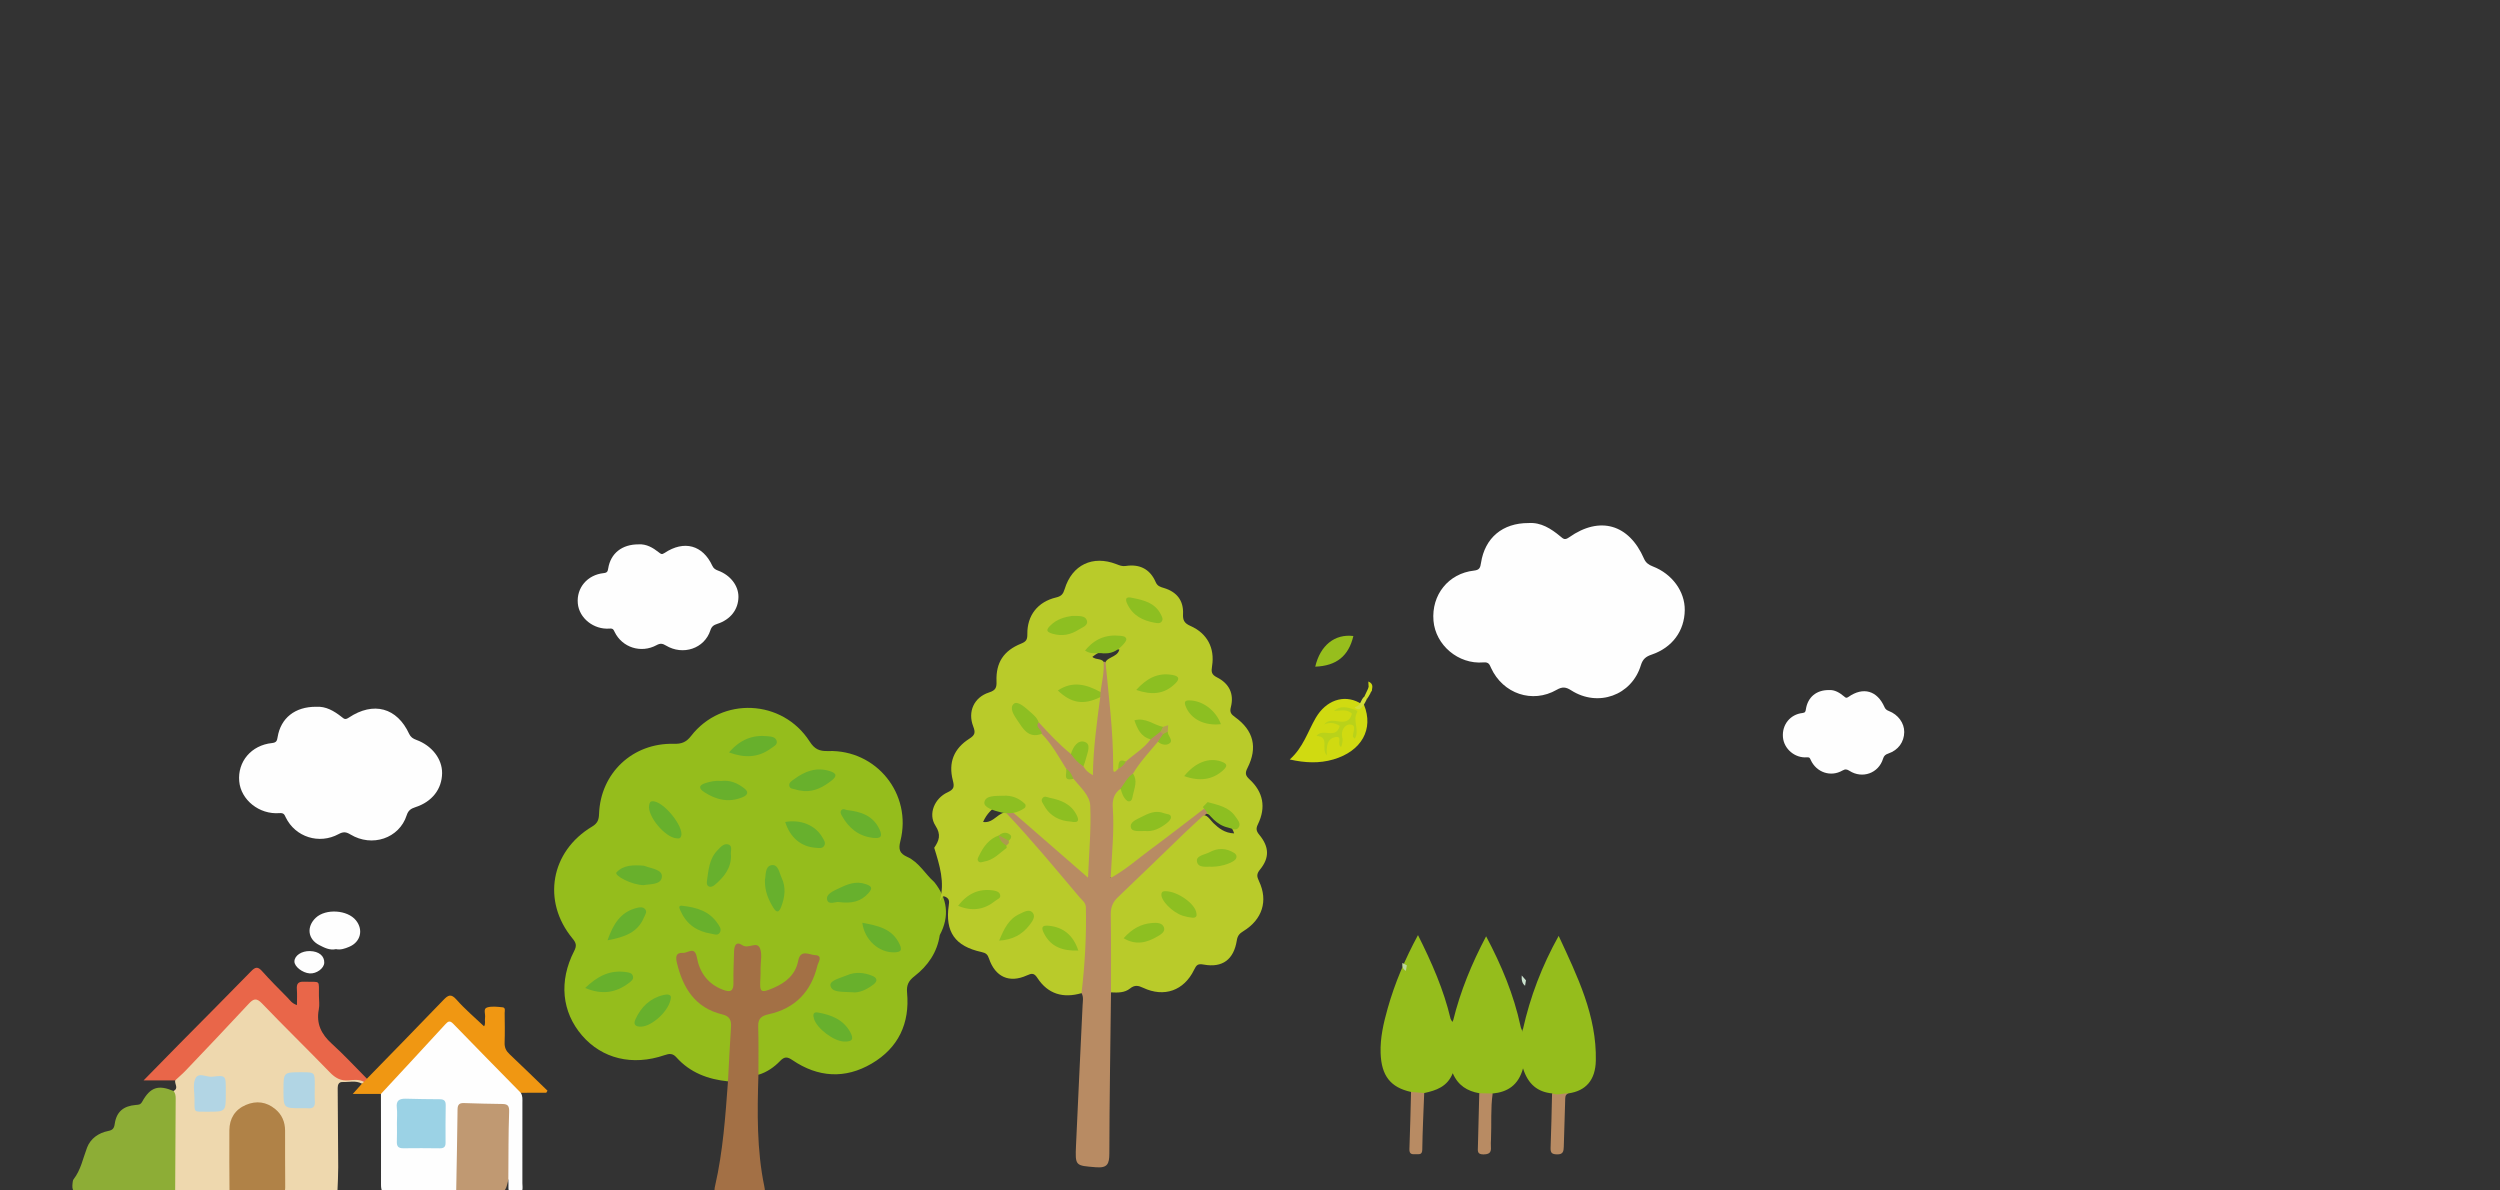 <?xml version="1.0" encoding="utf-8"?>
<!-- Generator: Adobe Illustrator 16.0.2, SVG Export Plug-In . SVG Version: 6.00 Build 0)  -->
<!DOCTYPE svg PUBLIC "-//W3C//DTD SVG 1.1//EN" "http://www.w3.org/Graphics/SVG/1.1/DTD/svg11.dtd">
<svg version="1.1" id="圖層_1" xmlns="http://www.w3.org/2000/svg" xmlns:xlink="http://www.w3.org/1999/xlink" x="0px" y="0px"
	 width="420px" height="200px" viewBox="0 0 420 200" enable-background="new 0 0 420 200" xml:space="preserve">
<rect x="0" y="0" width="420" height="200" fill="#333333" stroke="none"/>
<path fill-rule="evenodd" clip-rule="evenodd" fill="#95BD1C" d="M157.879,157.099c-0.429,2.904-1.994,5.153-4.242,6.9
	c-0.982,0.763-1.368,1.478-1.25,2.755c0.48,5.166-1.451,9.292-5.943,11.927c-4.479,2.625-9.019,2.337-13.312-0.58
	c-0.856-0.581-1.339-0.622-2.072,0.142c-1.01,1.05-2.213,1.886-3.646,2.317c-0.774-0.605-0.631-1.486-0.667-2.3
	c-0.044-0.97,0.083-1.953-0.031-2.912c-0.381-3.197,0.344-5.343,3.996-6.225c2.968-0.715,4.818-3.157,5.718-6.139
	c0.208-0.689,0.64-1.556-0.489-1.891c-0.941-0.278-1.161,0.484-1.417,1.141c-0.897,2.296-2.629,3.712-4.899,4.481
	c-1.831,0.62-2.607,0.003-2.554-1.957c0.024-0.899,0.058-1.802,0.085-2.702c0.039-1.338,0.015-2.518-1.854-2.527
	c-1.927-0.011-1.321,1.402-1.422,2.368c-0.107,1.031,0.032,2.082-0.068,3.119c-0.182,1.896-1.034,2.418-2.818,1.694
	c-1.523-0.617-2.735-1.624-3.52-3.101c-0.293-0.554-0.533-1.129-0.753-1.714c-0.282-0.753-0.621-1.493-1.625-1.149
	c-0.952,0.329-0.638,1.116-0.463,1.763c0.879,3.259,2.668,5.753,5.93,7.022c2.768,1.078,2.822,1.25,2.886,4.271
	c0.047,2.232-0.471,4.413-0.508,6.636c-0.008,0.483-0.15,0.966-0.638,1.233c-3.357-0.34-6.364-1.459-8.667-4.032
	c-0.627-0.701-1.172-0.653-2.001-0.368c-5.39,1.847-10.484,0.597-13.854-3.312c-3.398-3.941-3.924-9.118-1.323-14.183
	c0.472-0.919,0.331-1.375-0.295-2.133c-5.138-6.227-3.672-14.603,3.301-18.771c0.948-0.567,1.141-1.166,1.177-2.146
	c0.249-6.85,5.643-11.937,12.54-11.763c1.298,0.033,2.083-0.242,2.928-1.33c5.154-6.646,15.337-6.177,19.902,0.927
	c0.835,1.3,1.623,1.664,3.129,1.617c8.115-0.253,14.125,7.236,12.122,15.118c-0.367,1.442-0.112,2.093,1.176,2.676
	c1.955,0.887,2.967,2.852,4.515,4.215C159.166,150.959,159.574,153.919,157.879,157.099z"/>
<path fill-rule="evenodd" clip-rule="evenodd" fill="#B9CB2A" d="M157.879,151.337c0.902-3.097-0.033-6.002-0.93-8.91
	c0.804-1.201,1.208-2.171,0.199-3.729c-1.255-1.939-0.156-4.572,2.035-5.584c1.104-0.509,1.171-0.935,0.891-2.016
	c-0.771-2.974,0.157-5.333,2.777-6.999c0.982-0.625,1.04-1.048,0.642-2.084c-0.951-2.478,0.156-4.878,2.667-5.683
	c1.142-0.365,1.293-0.84,1.253-1.9c-0.114-3.116,1.202-5.117,4.114-6.296c0.839-0.34,1.081-0.632,1.067-1.605
	c-0.045-3.164,1.765-5.433,4.834-6.158c0.895-0.211,1.184-0.585,1.439-1.419c1.243-4.071,4.708-5.712,8.668-4.182
	c0.518,0.199,0.972,0.406,1.579,0.313c2.336-0.358,4.092,0.504,5.044,2.716c0.295,0.689,0.806,0.808,1.43,0.999
	c2.1,0.645,3.264,2.083,3.162,4.326c-0.046,1.021,0.163,1.554,1.22,2.019c2.836,1.246,4.143,3.707,3.657,6.758
	c-0.154,0.969-0.113,1.421,0.84,1.901c2.024,1.022,2.902,2.753,2.311,5.015c-0.223,0.85,0.065,1.191,0.723,1.664
	c3.111,2.237,3.818,5.105,2.074,8.541c-0.434,0.855-0.349,1.268,0.338,1.9c2.322,2.136,2.802,4.71,1.419,7.551
	c-0.36,0.734-0.289,1.142,0.242,1.783c1.668,2.024,1.719,3.862,0.109,5.829c-0.605,0.741-0.545,1.16-0.168,1.955
	c1.564,3.297,0.553,6.446-2.636,8.396c-0.639,0.389-0.97,0.754-1.097,1.561c-0.509,3.209-2.412,4.623-5.555,4.051
	c-0.994-0.181-1.222,0.05-1.624,0.883c-1.696,3.498-5.024,4.668-8.527,3.028c-0.843-0.396-1.437-0.532-2.229,0.107
	c-0.906,0.732-2.072,0.71-3.197,0.65c-0.766-0.606-0.666-1.485-0.673-2.301c-0.03-3.54-0.019-7.083-0.009-10.625
	c0.003-1.141,0.146-2.269,1.013-3.081c4.911-4.591,9.482-9.545,14.724-13.777c1.117-0.221,1.52,0.747,2.127,1.328
	c0.944,0.902,1.915,1.685,3.507,1.75c-0.759-2.392-2.875-2.521-4.51-3.304c-0.979-0.253-1.545,0.425-2.172,0.955
	c-3.76,3.187-7.731,6.099-11.665,9.063c-0.656,0.493-1.395,1.2-2.233,0.794c-0.959-0.465-0.835-1.574-0.724-2.429
	c0.44-3.388,0.38-6.78,0.344-10.179c-0.014-1.18,0.417-2.183,1.713-2.534c0.689,0.105,0.818,0.848,1.438,1.249
	c0.706-1.162,0.593-2.401,0.487-3.641c0.828-2.344,2.442-4.079,4.343-5.595c0.656-0.188,2.222,0.669,1.4-1.217
	c0.012-0.468-0.178-0.738-0.695-0.685c-1.299-0.163-2.413-0.956-3.762-1.038c0.412,1.11,1.448,1.722,2.088,2.641
	c-0.334,2.309-2.419,2.92-3.946,4.076c-1.097,0.041-1.021,1.263-1.717,1.717c-1.215,0.356-1.302-0.646-1.304-1.297
	c-0.01-4.708-1.116-9.359-0.703-14.082c0.079-0.908-0.261-1.783-0.148-2.681c0.047-1.573,2.101-1.218,2.483-2.697
	c-1.771-0.499-3.161,0.177-4.537,1.222c0.628,0.621,1.81,0.11,2.046,1.203c-0.093,1.518,0.544,3.078-0.3,4.541
	c-0.413,0.527-0.982,0.527-1.494,0.285c-1.698-0.799-3.441-0.797-5.238-0.331c1.371,0.993,2.892,1.39,4.625,1.095
	c0.679-0.114,1.462-0.68,2.055,0.226c0.306,2.438-0.396,4.801-0.562,7.202c-0.095,1.375-0.229,2.75-0.305,4.129
	c-0.036,0.684-0.064,1.541-0.831,1.741c-0.732,0.191-1.257-0.413-1.627-1.036c-0.63-1.326,0.569-2.645,0.075-4.009
	c-0.997,0.053-1.231,1.08-1.971,1.396c-0.803,0.151-1.314-0.363-1.788-0.853c-1.394-1.438-2.791-2.871-4.155-4.334
	c-0.808-1.027-1.606-2.06-2.931-2.53c0.176,2.379,1.392,3.587,4.002,4.008c2.214,1.455,3.321,3.728,4.433,5.999
	c0.06,0.736,0.069,1.507,1.115,1.537c3.089,2.412,3.603,5.73,3.203,9.32c-0.214,1.928-0.407,3.847-0.402,5.787
	c0.001,0.673,0.036,1.508-0.74,1.789c-0.75,0.271-1.277-0.366-1.787-0.814c-3.886-3.427-7.894-6.717-11.543-10.4
	c-0.111-0.171-0.186-0.361-0.231-0.56c-0.019-0.955-0.501-1.068-1.255-0.677c-1.19,0.727-2.151,1.642-2.753,3.029
	c1.876,0.283,2.575-1.895,4.253-1.598c2.612,1.888,4.404,4.562,6.561,6.882c1.787,1.924,3.39,4.022,5.162,5.965
	c1.434,1.568,1.97,3.341,2.005,5.479c0.057,3.404-0.539,6.758-0.508,10.151c0.007,0.729,0.022,1.577-0.934,1.877
	c-3.073,0.891-5.635,0.178-7.417-2.555c-0.563-0.862-0.942-0.799-1.789-0.416c-2.932,1.325-5.294,0.252-6.34-2.837
	c-0.234-0.691-0.509-0.936-1.233-1.093c-4.491-0.978-6.168-3.39-5.527-7.861c0.087-0.605,0.132-1.053-0.491-1.389
	C158.127,150.279,158.216,151.124,157.879,151.337z"/>
<path fill-rule="evenodd" clip-rule="evenodd" fill="#95BD1C" d="M237.055,183.449c-3.441-0.759-4.979-2.708-5.111-6.512
	c-0.09-2.59,0.492-5.08,1.191-7.549c1.195-4.231,2.9-8.247,5.086-12.29c2.318,4.624,4.324,9.172,5.475,14.059
	c0.123,0.173,0.168,0.398,0.346,0.537c-0.018-0.117,0.02-0.215,0.1-0.298c1.201-4.874,3.09-9.476,5.525-14.098
	c2.604,4.912,4.65,9.821,5.781,15.089c0.051,0.385,0.311,0.71,0.33,1.019c0.02-0.122-0.082-0.353,0.088-0.541
	c1.211-5.408,3.15-10.531,5.99-15.639c3.186,6.879,6.4,13.422,6.242,20.961c-0.066,3.264-1.672,5.081-4.588,5.498
	c-0.92,0.223-1.84,1.098-2.764,0.008c-2.426-0.242-4.035-1.53-4.877-4.21c-0.791,2.874-2.623,3.982-5.102,4.226
	c-0.76,0.456-1.512,0.493-2.25-0.047c-1.986-0.351-3.564-1.283-4.455-3.364c-0.926,2.308-2.813,2.896-4.797,3.335
	C238.475,184.229,237.744,184.072,237.055,183.449z"/>
<path fill-rule="evenodd" clip-rule="evenodd" fill="#B88B63" d="M194.525,124.612c-1.453,1.738-3.011,3.394-4.184,5.35
	c-0.394,1.097-0.782,2.196-2.089,2.543c-1.118,0.812-1.397,1.863-1.301,3.249c0.263,3.79-0.159,7.584-0.357,11.745
	c2.615-1.446,4.552-3.214,6.637-4.75c3.014-2.223,5.963-4.531,8.942-6.8c0.405-0.309,0.96-0.883,0.704,0.314
	c-0.068,0.471-0.416,0.671-0.807,0.83c-1.063,0.986-2.141,1.956-3.184,2.962c-3.688,3.552-7.344,7.137-11.06,10.657
	c-0.881,0.835-1.233,1.708-1.215,2.914c0.064,4.364,0.033,8.727,0.038,13.09c-0.106,9.025-0.26,18.05-0.28,27.075
	c-0.004,1.753-0.317,2.471-2.271,2.307c-3.432-0.286-3.483-0.17-3.326-3.717c0.346-7.83,0.741-15.658,1.104-23.488
	c0.031-0.682,0.201-1.39-0.179-2.042c0.565-4.796,0.837-9.604,0.73-14.431c-0.017-0.771-0.655-1.201-1.09-1.715
	c-4.006-4.737-7.95-9.531-12.218-14.041c-0.161-0.11-0.233-0.266-0.228-0.459c0.105-0.277,0.251-0.482,0.595-0.33
	c4.33,3.771,8.66,7.536,13.302,11.576c0.166-4.224,0.547-8.186,0.37-12.124c-0.075-1.699-1.688-3.099-2.82-4.493
	c-0.762-0.307-0.847-1.099-1.216-1.688c-1.274-2.022-2.41-4.144-4.118-5.861c-0.647-0.524-1.876-0.899-0.502-1.945
	c1.711,1.873,3.438,3.729,5.413,5.33c1.143,0.247,1.715,1.07,2.102,2.08c0.303,0.56,0.714,1.01,1.589,1.484
	c0.055-4.512,0.671-8.812,1.229-13.116c-0.191-0.297-0.146-0.578,0.048-0.854c0.231-1.656,0.634-3.295,0.526-4.986l0.16-0.129
	l0.163,0.125c0.536,5.807,1.295,11.597,1.281,17.445c-0.002,0.644-0.068,1.526,0.841,0.427c0.414-0.421,0.501-1.189,1.291-1.207
	c1.381-1.245,3.034-2.189,4.151-3.73c0.156-0.947,0.735-1.428,1.671-1.518c0.33,0.076,0.54,0.276,0.627,0.606
	C195.592,124.025,195.228,124.458,194.525,124.612z"/>
<path fill-rule="evenodd" clip-rule="evenodd" fill="#A37045" d="M122.301,181.672c0.165-3.045,0.303-6.094,0.509-9.139
	c0.077-1.138-0.233-1.818-1.437-2.104c-4.576-1.09-6.641-4.435-7.655-8.687c-0.218-0.916-0.225-1.742,1.042-1.66
	c0.805,0.054,1.957-1.206,2.319,0.779c0.458,2.509,1.833,4.454,4.368,5.415c1.24,0.472,1.804,0.275,1.773-1.172
	c-0.037-1.734,0.058-3.473,0.099-5.207c0.023-0.958,0.302-1.854,1.416-1.094c1.002,0.683,2.436-0.775,2.954,0.544
	c0.378,0.966,0.087,2.195,0.087,3.306c0,0.556,0.011,1.113-0.026,1.667c-0.159,2.432,0.017,2.585,2.206,1.646
	c2.066-0.888,3.695-2.22,4.147-4.58c0.38-1.981,1.89-0.962,2.827-0.925c1.389,0.057,0.526,1.214,0.399,1.742
	c-1.041,4.376-3.735,7.209-8.172,8.188c-1.213,0.269-1.818,0.696-1.778,2.037c0.082,2.709,0.031,5.422,0.036,8.132
	c-0.192,6.299-0.293,12.601,1.001,18.813c0.249,1.197-0.023,1.489-1.138,1.423c-2.07-0.123-4.143-0.246-6.215-0.273
	c-1.119-0.014-1.141-0.371-0.913-1.368C121.461,193.405,121.866,187.536,122.301,181.672z"/>
<path fill-rule="evenodd" clip-rule="evenodd" fill="#D0DA11" d="M229.156,118.414c1.656,4.07-0.396,7.782-5.146,9.172
	c-2.355,0.688-4.736,0.593-7.334,0.006c2.27-2.013,3.023-4.676,4.367-6.986c1.707-2.939,4.676-3.971,7.283-2.572
	C228.549,118.277,228.965,118.102,229.156,118.414z"/>
<path fill-rule="evenodd" clip-rule="evenodd" fill="#B88B63" d="M237.055,183.449c0.736,0.061,1.475,0.123,2.211,0.184
	c-0.117,3.161-0.281,6.319-0.322,9.48c-0.014,0.974-0.563,0.764-1.1,0.793c-0.617,0.035-1.096,0.024-1.063-0.854
	C236.906,189.853,236.969,186.65,237.055,183.449z"/>
<path fill-rule="evenodd" clip-rule="evenodd" fill="#B88B63" d="M248.518,183.662c0.75,0.016,1.502,0.03,2.25,0.046
	c-0.365,2.542-0.168,5.104-0.279,7.656c-0.02,0.446-0.051,0.897-0.016,1.34c0.076,0.95-0.316,1.227-1.266,1.235
	c-1.076,0.011-0.934-0.628-0.92-1.267C248.359,189.669,248.439,186.665,248.518,183.662z"/>
<path fill-rule="evenodd" clip-rule="evenodd" fill="#B88B63" d="M260.746,183.693c0.924,0.395,1.844-0.063,2.764-0.008
	c-0.605,0.201-0.547,0.697-0.561,1.192c-0.07,2.597-0.166,5.192-0.234,7.788c-0.02,0.77-0.127,1.296-1.137,1.27
	c-0.85-0.021-1.113-0.248-1.078-1.111C260.623,189.782,260.67,186.737,260.746,183.693z"/>
<path fill-rule="evenodd" clip-rule="evenodd" fill="#97BE1D" d="M227.367,106.848c-0.797,3.371-2.842,5.018-6.406,5.153
	C221.799,108.426,224.232,106.467,227.367,106.848z"/>
<path fill-rule="evenodd" clip-rule="evenodd" fill="#D2DD3A" d="M228.4,119.168c-0.334-0.002-0.643-0.057-0.828-0.381
	c1.057-0.113,0.992-1.269,1.639-1.764c0.268,0.037,0.301,0.277,0.398,0.463C229.309,118.12,228.996,118.746,228.4,119.168z"/>
<path fill-rule="evenodd" clip-rule="evenodd" fill="#D1DD28" d="M229.609,117.486c-0.135-0.154-0.266-0.309-0.398-0.463
	c0.256-0.544,0.512-1.09,0.768-1.635c0.162-0.223,0.316-0.217,0.463,0.015C230.496,116.229,230.035,116.852,229.609,117.486z"/>
<path fill-rule="evenodd" clip-rule="evenodd" fill="#D1DB11" d="M230.441,116.158c-0.154-0.006-0.309-0.009-0.463-0.015
	c-0.029-0.501-0.061-1.002-0.1-1.653C230.877,114.924,230.488,115.592,230.441,116.158z"/>
<path fill-rule="evenodd" clip-rule="evenodd" fill="#CBE2CE" d="M256.361,164.692c-0.049,0.307-0.1,0.615-0.15,0.922
	c-0.561-0.458-0.598-1.085-0.561-1.735C255.889,164.149,256.125,164.422,256.361,164.692z"/>
<path fill-rule="evenodd" clip-rule="evenodd" fill="#BDD79C" d="M236.355,162.187c-0.055,0.305-0.111,0.612-0.168,0.919
	c-0.529-0.296-0.652-0.769-0.59-1.328C235.852,161.913,236.104,162.049,236.355,162.187z"/>
<path fill-rule="evenodd" clip-rule="evenodd" fill="#68B02C" d="M135.155,132.906c-0.473-0.077-0.97-0.087-1.412-0.25
	c-0.417-0.153-1.088-0.07-1.149-0.686c-0.054-0.53,0.456-0.798,0.841-1.082c1.787-1.323,3.692-2.047,5.958-1.351
	c1.25,0.387,1.214,0.893,0.294,1.612C138.358,132.189,136.932,132.978,135.155,132.906z"/>
<path fill-rule="evenodd" clip-rule="evenodd" fill="#68B02C" d="M108.129,148.706c-2.051-0.032-5.017-1.649-4.558-2.147
	c1.179-1.281,2.904-1.244,4.55-1.124c0.068,0.004,0.136,0.024,0.199,0.051c1.12,0.444,3.022,0.579,2.875,1.857
	C111.039,148.7,109.14,148.492,108.129,148.706z"/>
<path fill-rule="evenodd" clip-rule="evenodd" fill="#68B02C" d="M121.107,131.211c1.53-0.211,2.781,0.349,3.908,1.211
	c0.773,0.593,0.664,1.121-0.246,1.503c-2.33,0.975-4.469,0.453-6.477-0.861c-0.874-0.573-0.985-1.126,0.219-1.506
	C119.384,131.283,120.249,131.103,121.107,131.211z"/>
<path fill-rule="evenodd" clip-rule="evenodd" fill="#68B02D" d="M142.309,136.092c2.286,0.265,4.322,0.883,5.435,3.209
	c0.657,1.373,0.052,1.592-1.098,1.458c-2.401-0.279-4.052-1.634-5.201-3.692c-0.176-0.316-0.349-0.646-0.097-0.952
	C141.621,135.784,141.984,136.02,142.309,136.092z"/>
<path fill-rule="evenodd" clip-rule="evenodd" fill="#67B02D" d="M131.914,138.093c2.574-0.47,5.044,0.527,6.216,2.538
	c0.27,0.463,0.688,0.982,0.292,1.525c-0.317,0.436-0.888,0.304-1.36,0.273C134.576,142.267,132.736,140.709,131.914,138.093z"/>
<path fill-rule="evenodd" clip-rule="evenodd" fill="#68B02C" d="M144.865,155.022c2.545,0.494,5.018,0.928,6.271,3.614
	c0.471,1.008,0.215,1.325-0.871,1.358C147.676,160.075,145.243,157.931,144.865,155.022z"/>
<path fill-rule="evenodd" clip-rule="evenodd" fill="#68B02C" d="M114.454,152.15c2.668,0.279,4.739,0.962,6.092,2.972
	c0.296,0.44,0.727,0.963,0.402,1.525c-0.359,0.618-0.954,0.293-1.492,0.206c-2.272-0.363-4.002-1.468-5.005-3.586
	C114.217,152.778,113.838,152.193,114.454,152.15z"/>
<path fill-rule="evenodd" clip-rule="evenodd" fill="#67B02C" d="M122.479,126.407c1.871-2.178,3.963-2.977,6.474-2.724
	c0.617,0.062,1.354,0.108,1.531,0.806c0.163,0.634-0.502,0.907-0.935,1.226C127.417,127.284,125.132,127.388,122.479,126.407z"/>
<path fill-rule="evenodd" clip-rule="evenodd" fill="#67B02D" d="M102.066,157.967c0.949-2.707,2.165-4.699,4.787-5.406
	c0.529-0.142,1.156-0.282,1.551,0.21c0.352,0.441-0.028,0.914-0.211,1.353C107.125,156.687,104.91,157.439,102.066,157.967z"/>
<path fill-rule="evenodd" clip-rule="evenodd" fill="#67B02C" d="M112.714,167.571c-0.17,2.177-3.189,4.88-5.027,4.906
	c-0.921,0.014-1.353-0.324-0.923-1.257c0.946-2.057,2.432-3.514,4.684-4.059C112.113,167.001,112.721,167.043,112.714,167.571z"/>
<path fill-rule="evenodd" clip-rule="evenodd" fill="#67B02C" d="M109.563,134.62c1.815-0.179,5.412,4.295,4.865,5.851
	c-0.167,0.473-0.43,0.396-0.784,0.366c-1.942-0.163-4.908-3.742-4.591-5.556C109.119,134.914,109.237,134.612,109.563,134.62z"/>
<path fill-rule="evenodd" clip-rule="evenodd" fill="#67B02D" d="M122.811,143.7c0.03,2.181-1.192,3.643-2.693,4.934
	c-0.766,0.66-1.491,0.344-1.361-0.551c0.263-1.812,0.359-3.741,1.74-5.195c0.52-0.547,1.131-1.283,1.895-1.008
	C123.17,142.162,122.661,143.101,122.811,143.7z"/>
<path fill-rule="evenodd" clip-rule="evenodd" fill="#67B02C" d="M98.313,165.98c2.019-1.964,4.126-3.062,6.831-2.674
	c0.495,0.071,1.017,0.12,1.182,0.666c0.172,0.572-0.303,0.888-0.68,1.174C103.437,166.823,101.072,167.152,98.313,165.98z"/>
<path fill-rule="evenodd" clip-rule="evenodd" fill="#67B02D" d="M128.507,147.825c0.175-0.731-0.005-2.228,1.025-2.46
	c1.224-0.277,1.386,1.274,1.789,2.13c0.738,1.566,0.55,3.182-0.057,4.788c-0.353,0.935-0.734,1.2-1.324,0.241
	C129.103,151.165,128.459,149.724,128.507,147.825z"/>
<path fill-rule="evenodd" clip-rule="evenodd" fill="#68B02C" d="M143.175,166.698c-1.694-0.103-3.453,0.084-3.662-1.13
	c-0.15-0.872,1.729-1.27,2.772-1.721c1.376-0.595,2.81-0.483,4.196,0.062c0.894,0.35,1.022,0.903,0.243,1.498
	C145.542,166.309,144.227,166.86,143.175,166.698z"/>
<path fill-rule="evenodd" clip-rule="evenodd" fill="#67B02D" d="M141.813,174.983c-1.748-0.052-4.581-2.201-5.061-3.82
	c-0.187-0.628-0.187-1.213,0.654-1.063c2.223,0.395,4.272,1.172,5.437,3.304C143.493,174.596,143.184,175.022,141.813,174.983z"/>
<path fill-rule="evenodd" clip-rule="evenodd" fill="#67B02D" d="M140.856,151.538c-0.315-0.091-1.67,0.567-1.902-0.365
	c-0.238-0.963,1.041-1.482,1.9-1.897c1.438-0.697,2.887-1.333,4.575-0.75c0.991,0.34,1.251,0.651,0.455,1.536
	C144.646,151.442,143.133,151.844,140.856,151.538z"/>
<path fill-rule="evenodd" clip-rule="evenodd" fill="#8DBF21" d="M198.942,130.385c1.89-2.339,4.171-3.153,6.2-2.457
	c1.162,0.397,1.063,0.826,0.287,1.523C203.722,130.981,201.561,131.329,198.942,130.385z"/>
<path fill-rule="evenodd" clip-rule="evenodd" fill="#8DBF21" d="M168.581,133.681c1.396-0.084,2.583,0.4,3.581,1.344
	c0.222,0.211,0.174,0.588-0.056,0.746c-1.202,0.835-2.563,1.048-3.957,0.705c-1.131-0.279-2.933-0.799-2.774-1.709
	C165.585,133.557,167.366,133.742,168.581,133.681z"/>
<path fill-rule="evenodd" clip-rule="evenodd" fill="#8DBF21" d="M190.331,100.462c1.797,0.371,3.704,0.785,4.7,2.774
	c0.186,0.371,0.423,0.779,0.142,1.168c-0.28,0.385-0.734,0.295-1.149,0.222c-2.004-0.351-3.689-1.183-4.615-3.113
	C189.02,100.706,189.022,100.114,190.331,100.462z"/>
<path fill-rule="evenodd" clip-rule="evenodd" fill="#8DBF21" d="M180.031,103.483c1.299-0.021,2.268-0.053,2.541,0.694
	c0.332,0.908-0.703,1.19-1.302,1.574c-1.381,0.881-2.823,1.205-4.483,0.707c-1.138-0.34-0.964-0.724-0.341-1.357
	C177.577,103.949,179.04,103.637,180.031,103.483z"/>
<path fill-rule="evenodd" clip-rule="evenodd" fill="#8DBF21" d="M200.997,153.428c0.143,0.576-0.195,0.791-0.671,0.747
	c-0.545-0.047-1.092-0.165-1.614-0.329c-1.777-0.561-3.775-2.632-3.59-3.682c0.082-0.457,0.395-0.453,0.771-0.441
	C197.934,149.788,200.862,151.899,200.997,153.428z"/>
<path fill-rule="evenodd" clip-rule="evenodd" fill="#8DBF21" d="M192.343,139.607c-0.923-0.003-2.15,0.184-2.351-0.572
	c-0.247-0.921,0.924-1.354,1.697-1.751c1.23-0.63,2.466-1.242,3.922-0.646c0.426,0.175,1.092,0.061,1.113,0.668
	c0.011,0.316-0.376,0.722-0.681,0.964C194.94,139.145,193.722,139.766,192.343,139.607z"/>
<path fill-rule="evenodd" clip-rule="evenodd" fill="#8DBF21" d="M160.957,152.177c1.581-2.05,3.47-2.929,5.869-2.586
	c0.469,0.066,1.016,0.191,1.182,0.69c0.206,0.615-0.416,0.757-0.773,1.045C165.377,152.826,163.352,153.173,160.957,152.177z"/>
<path fill-rule="evenodd" clip-rule="evenodd" fill="#8DBF21" d="M179.84,138.023c-1.734-0.113-3.43-0.843-4.455-2.74
	c-0.196-0.365-0.541-0.708-0.29-1.124c0.34-0.563,0.833-0.211,1.288-0.121c1.887,0.377,3.584,1.047,4.499,2.906
	C181.241,137.674,181.38,138.346,179.84,138.023z"/>
<path fill-rule="evenodd" clip-rule="evenodd" fill="#8DBF21" d="M184.885,116.266c-0.015,0.285-0.03,0.569-0.046,0.852
	c-2.792,1.367-4.832,1.059-7.124-1.113C180.19,114.338,182.548,114.976,184.885,116.266z"/>
<path fill-rule="evenodd" clip-rule="evenodd" fill="#8CBF21" d="M181.157,159.696c-2.611,0.081-4.638-0.593-5.801-2.958
	c-0.412-0.841-0.367-1.313,0.753-1.219C178.584,155.729,180.302,157.076,181.157,159.696z"/>
<path fill-rule="evenodd" clip-rule="evenodd" fill="#8CBF21" d="M205.112,121.66c-2.798,0.317-5.051-0.87-5.888-2.928
	c-0.35-0.859-0.151-1.104,0.737-1.063C202.124,117.77,204.262,119.354,205.112,121.66z"/>
<path fill-rule="evenodd" clip-rule="evenodd" fill="#8DBF21" d="M203.612,145.613c-0.844-0.075-2.309,0.304-2.525-0.869
	c-0.188-1.022,1.339-1.146,2.139-1.58c1.362-0.738,2.783-0.71,4.124,0.136c0.301,0.189,0.474,0.481,0.331,0.88
	C207.442,144.847,205.365,145.61,203.612,145.613z"/>
<path fill-rule="evenodd" clip-rule="evenodd" fill="#8DBF21" d="M167.856,158.028c0.812-1.974,1.623-3.673,3.448-4.488
	c0.657-0.295,1.632-0.945,2.227-0.149c0.484,0.649-0.138,1.461-0.602,2.057C171.729,156.988,170.154,157.88,167.856,158.028z"/>
<path fill-rule="evenodd" clip-rule="evenodd" fill="#8DBF21" d="M188.767,157.628c1.386-1.576,2.923-2.425,4.801-2.568
	c0.759-0.058,1.706-0.051,1.982,0.751c0.261,0.755-0.589,1.214-1.143,1.537C192.675,158.359,190.861,158.859,188.767,157.628z"/>
<path fill-rule="evenodd" clip-rule="evenodd" fill="#8DBF21" d="M202.071,135.584c0.27-0.277,0.539-0.554,0.809-0.831
	c1.728,0.483,3.557,0.79,4.672,2.432c0.377,0.556,1.004,1.184,0.512,1.857c-0.439,0.601-1.132,0.124-1.73-0.004
	C204.321,138.599,203.264,137.014,202.071,135.584z"/>
<path fill-rule="evenodd" clip-rule="evenodd" fill="#8CBF21" d="M190.886,115.912c1.767-1.967,3.647-2.952,6.059-2.525
	c0.904,0.16,1.453,0.517,0.497,1.452C195.588,116.658,193.493,116.798,190.886,115.912z"/>
<path fill-rule="evenodd" clip-rule="evenodd" fill="#8DBF21" d="M185.735,109.766l-0.163-0.008l-0.162,0.012
	c-0.988-0.168-2.064,0.26-3.118-0.465c1.557-1.967,3.511-2.748,5.924-2.49c0.422,0.043,0.916,0.092,1.004,0.543
	c0.048,0.246-0.246,0.607-0.46,0.852C187.96,109.119,187.008,109.766,185.735,109.766z"/>
<path fill-rule="evenodd" clip-rule="evenodd" fill="#8DBF22" d="M174.504,121.341c-0.717,0.877,0.627,1.221,0.501,1.945
	c-2.267,0.838-3.161-0.911-4.115-2.314c-0.541-0.794-1.369-2.042-0.571-2.739c0.575-0.502,1.742,0.458,2.453,1.097
	C173.428,119.918,174.179,120.455,174.504,121.341z"/>
<path fill-rule="evenodd" clip-rule="evenodd" fill="#8DBF21" d="M169.074,142.05c0.016,0.127,0.032,0.253,0.048,0.379
	c-1.186,0.907-2.217,2.062-3.804,2.324c-0.333,0.056-0.684,0.262-0.951-0.056c-0.266-0.317-0.027-0.646,0.116-0.943
	c0.726-1.516,1.67-2.821,3.341-3.412c0.083,0.037,0.167,0.074,0.251,0.111C168.647,140.836,168.863,141.441,169.074,142.05z"/>
<path fill-rule="evenodd" clip-rule="evenodd" fill="#8DBF21" d="M194.961,122.921c-0.554,0.43-1.108,0.858-1.662,1.288
	c-1.612-0.431-2.199-1.705-2.719-3.196c1.895-0.523,3.236,0.783,4.8,1.104C195.581,122.562,195.276,122.743,194.961,122.921z"/>
<path fill-rule="evenodd" clip-rule="evenodd" fill="#8DBF22" d="M182.019,128.751c-0.855-0.536-1.534-1.253-2.102-2.08
	c0.354-1.194,1.158-2.428,2.329-2.027c1.111,0.38,0.449,1.786,0.21,2.756C182.343,127.858,182.167,128.302,182.019,128.751z"/>
<path fill-rule="evenodd" clip-rule="evenodd" fill="#8FC022" d="M188.252,132.505c0.657-0.881,1.12-1.919,2.089-2.542
	c0.814,1.197,0.247,2.399-0.008,3.591c-0.095,0.44-0.12,1.091-0.711,1.081c-0.295-0.008-0.652-0.461-0.852-0.792
	C188.528,133.439,188.419,132.955,188.252,132.505z"/>
<path fill-rule="evenodd" clip-rule="evenodd" fill="#8DBF22" d="M194.525,124.612c0.283-0.426,0.567-0.85,0.853-1.276
	c0.177-0.313,0.354-0.625,0.802-0.423c-0.033,0.688,0.906,1.377,0.406,1.878C196.083,125.295,195.176,125.173,194.525,124.612z"/>
<path fill-rule="evenodd" clip-rule="evenodd" fill="#8FBE23" d="M167.824,140.342c0.586-0.514,1.265-0.596,1.854-0.133
	c0.387,0.304,0.146,0.736-0.204,1.028c-0.967,0.49-1.184-0.414-1.639-0.881L167.824,140.342z"/>
<path fill-rule="evenodd" clip-rule="evenodd" fill="#91BD25" d="M179.125,129.147c0.662,0.378,0.915,1.05,1.216,1.688
	C178.452,131.341,179.281,129.89,179.125,129.147z"/>
<path fill-rule="evenodd" clip-rule="evenodd" fill="#94BE26" d="M189.148,127.94c-0.312,0.53-0.713,0.962-1.291,1.207
	C187.953,128.388,187.789,127.347,189.148,127.94z"/>
<path fill-rule="evenodd" clip-rule="evenodd" fill="#B4A14E" d="M196.179,122.913c-0.268,0.14-0.535,0.283-0.802,0.423
	c-0.139-0.139-0.278-0.276-0.416-0.415c0.14-0.269,0.279-0.537,0.419-0.805c0.293-0.096,0.588-0.191,0.882-0.287
	C196.234,122.191,196.207,122.552,196.179,122.913z"/>
<path fill-rule="evenodd" clip-rule="evenodd" fill="#AC9B4D" d="M167.835,140.356c0.548,0.293,1.094,0.587,1.639,0.881
	c0.015,0.134,0.02,0.267,0.015,0.4c-0.138,0.138-0.276,0.275-0.414,0.412C168.447,141.642,167.886,141.186,167.835,140.356z"/>
<path fill-rule="evenodd" clip-rule="evenodd" fill="#B9D21A" d="M225.072,121.942c-0.836-0.525-1.674-0.64-2.605-0.231
	c1.246-1.701,3.904,0.96,4.66-1.811c-0.854-0.858-1.957-0.466-3.012-0.457c1.076-0.963,2.221-0.633,3.365-0.252
	c0.248,0.082,0.686,0.193,0.514,0.491c-0.809,1.382,0.467,2.966-0.381,4.417c-0.18-0.189-0.332-0.274-0.334-0.363
	c-0.014-0.739,0.736-1.953-0.467-2.016c-0.9-0.047-1.594,1.049-1.305,2.192c0.145,0.592-0.031,1.057-0.189,1.587
	c-0.807-0.396,0.299-1.857-0.902-1.677c-1.494,0.226-1.605,1.624-1.496,3.081c-1.074-1.081,0.563-3.126-1.746-3.267
	C222.191,122.23,224.465,124.32,225.072,121.942z"/>
<path fill-rule="evenodd" clip-rule="evenodd" fill="#FEFEFE" d="M256.793,87.872c2.07-0.145,3.77,0.926,5.338,2.233
	c0.533,0.446,0.75,0.678,1.494,0.155c5.145-3.623,10.047-2.194,12.563,3.589c0.303,0.7,0.793,1.043,1.482,1.309
	c3.26,1.258,5.398,4.212,5.369,7.324c-0.035,3.509-2.09,6.312-5.564,7.494c-0.928,0.315-1.482,0.713-1.809,1.784
	c-1.541,5.08-7.205,7.098-11.701,4.222c-0.877-0.562-1.469-0.655-2.447-0.092c-4.078,2.351-9.023,0.657-11.014-3.661
	c-0.268-0.584-0.371-1.025-1.301-0.945c-4.207,0.354-8.035-2.912-8.379-7c-0.367-4.34,2.51-7.95,6.816-8.424
	c0.936-0.103,1.049-0.511,1.17-1.3C249.459,90.35,252.439,87.855,256.793,87.872z"/>
<path fill-rule="evenodd" clip-rule="evenodd" fill="#FEFEFE" d="M307.242,115.929c0.998-0.07,1.818,0.447,2.574,1.077
	c0.258,0.216,0.363,0.328,0.723,0.076c2.482-1.75,4.85-1.06,6.063,1.731c0.148,0.338,0.385,0.505,0.717,0.632
	c1.574,0.607,2.605,2.033,2.592,3.535c-0.016,1.693-1.01,3.047-2.686,3.618c-0.447,0.152-0.717,0.345-0.873,0.861
	c-0.744,2.451-3.479,3.426-5.648,2.037c-0.424-0.271-0.709-0.316-1.182-0.044c-1.969,1.135-4.357,0.317-5.316-1.767
	c-0.129-0.283-0.178-0.496-0.629-0.457c-2.029,0.172-3.877-1.406-4.043-3.379c-0.178-2.095,1.211-3.838,3.291-4.065
	c0.451-0.051,0.506-0.248,0.564-0.629C303.701,117.125,305.139,115.921,307.242,115.929z"/>
<path fill-rule="evenodd" clip-rule="evenodd" fill="#FEFEFE" d="M107.28,91.453c1.324-0.087,2.41,0.561,3.412,1.35
	c0.342,0.27,0.48,0.41,0.956,0.093c3.289-2.189,6.423-1.325,8.03,2.169c0.195,0.424,0.508,0.631,0.949,0.792
	c2.084,0.76,3.451,2.545,3.432,4.426c-0.022,2.12-1.335,3.813-3.557,4.528c-0.593,0.191-0.949,0.432-1.156,1.078
	c-0.986,3.071-4.607,4.29-7.481,2.552c-0.562-0.34-0.94-0.396-1.564-0.056c-2.607,1.42-5.77,0.397-7.041-2.212
	c-0.172-0.353-0.237-0.62-0.833-0.572c-2.688,0.215-5.135-1.759-5.355-4.229c-0.234-2.624,1.604-4.805,4.358-5.091
	c0.598-0.062,0.67-0.309,0.748-0.785C102.591,92.951,104.497,91.443,107.28,91.453z"/>
<path fill-rule="evenodd" clip-rule="evenodd" fill="#FEFEFE" d="M53.082,118.738c1.672-0.111,3.044,0.707,4.309,1.704
	c0.432,0.341,0.606,0.518,1.208,0.118c4.154-2.766,8.112-1.674,10.141,2.738c0.246,0.536,0.642,0.797,1.199,1
	c2.632,0.96,4.358,3.214,4.334,5.59c-0.028,2.678-1.687,4.816-4.492,5.719c-0.749,0.242-1.198,0.544-1.459,1.362
	c-1.246,3.879-5.818,5.417-9.448,3.221c-0.709-0.429-1.187-0.499-1.975-0.068c-3.292,1.793-7.287,0.501-8.892-2.794
	c-0.217-0.446-0.3-0.783-1.053-0.724c-3.395,0.272-6.485-2.221-6.763-5.341c-0.296-3.313,2.026-6.067,5.504-6.43
	c0.755-0.078,0.846-0.391,0.945-0.992C47.16,120.63,49.567,118.726,53.082,118.738z"/>
<g>
	<path fill-rule="evenodd" clip-rule="evenodd" fill="#EED8AE" d="M29.154,183.287c0.92-0.465,0.146-1.191,0.276-1.779
		c-0.002-0.433,0.272-0.722,0.543-1c3.814-3.907,7.488-7.949,11.284-11.875c1.48-1.531,1.811-1.509,3.319-0.008
		c3.596,3.581,7.216,7.139,10.746,10.783c1.137,1.174,2.308,1.843,3.974,1.68c0.663-0.064,1.508-0.267,1.918,0.627
		c-0.03,0.243-0.123,0.41-0.411,0.344c-1.049-0.585-2.182-0.239-3.276-0.277c-0.62-0.021-0.799,0.469-0.796,1.008
		c0.028,4.431,0.074,8.859,0.087,13.29c0.003,1.353-0.077,2.705-0.129,4.059c-0.028,0.72-0.578,0.69-1.062,0.667
		c-1.308-0.063-2.617-0.266-3.92-0.226c-3.889,0.119-7.775,0.318-11.668,0.241c-0.507-0.01-1.088,0.213-1.493-0.316
		c0.638-0.437,1.36-0.474,2.1-0.474c1.802-0.002,3.603-0.002,5.405-0.003c0.897,0,1.345-0.344,1.342-1.289
		c-0.01-2.969,0.105-5.942-0.049-8.908c-0.127-2.437-1.865-4.026-4.165-4.014c-2.285,0.012-3.988,1.62-4.104,4.08
		c-0.14,2.966-0.07,5.938-0.024,8.908c0.01,0.616,0.2,1.29-0.492,1.708c-3.044,0-6.089,0-9.133,0.001
		c-0.494-0.498-0.523-1.142-0.514-1.775c0.066-4.728-0.061-9.456-0.014-14.183C28.902,184.117,28.889,183.674,29.154,183.287z"/>
	<path fill-rule="evenodd" clip-rule="evenodd" fill="#FEFEFE" d="M76.639,200.229c-0.25,0.292-0.593,0.295-0.937,0.295
		c-3.456,0-6.911-0.026-10.365,0.015c-1.185,0.014-1.331-0.621-1.328-1.577c0.015-5.06-0.004-10.122-0.012-15.182
		c-0.118-0.701,0.436-1.037,0.808-1.462c3.048-3.48,6.325-6.751,9.406-10.2c0.919-1.029,1.446-1.092,2.434-0.119
		c3.477,3.416,6.915,6.871,10.341,10.339c0.321,0.324,0.771,0.656,0.499,1.246c0.349,0.524,0.278,1.121,0.279,1.703
		c0.002,4.491,0.011,8.982-0.004,13.472c-0.002,0.81,0.345,1.795-1.161,1.8c-1.509,0.004-1.117-0.984-1.175-1.792
		c-0.014-0.195-0.017-0.39-0.025-0.584c-0.604-0.586-0.475-1.353-0.48-2.066c-0.018-2.777-0.015-5.555-0.001-8.333
		c0.008-1.655-0.129-1.817-1.717-1.723c-1.373,0.081-2.721-0.1-4.08-0.21c-1.416-0.115-1.665,0.099-1.667,1.503
		c-0.004,3.556-0.349,7.101-0.319,10.656C77.143,198.779,77.236,199.586,76.639,200.229z"/>
	<path fill-rule="evenodd" clip-rule="evenodd" fill="#8DAD36" d="M29.154,183.287c0.291,0.357,0.364,0.769,0.361,1.222
		c-0.036,5.334-0.062,10.671-0.09,16.005c-5.213,0.006-10.427,0.015-15.642,0.017c-1.384,0.001-1.771-0.456-1.582-1.842
		c0.026-0.192,0.044-0.418,0.154-0.56c1.233-1.585,1.58-3.53,2.276-5.344c0.584-1.521,1.92-2.452,3.539-2.779
		c0.74-0.149,0.993-0.412,1.104-1.189c0.292-2.041,1.454-3.013,3.55-3.186c0.434-0.035,0.77-0.017,1.055-0.532
		C25.242,182.637,26.592,182.205,29.154,183.287z"/>
	<path fill-rule="evenodd" clip-rule="evenodd" fill="#E96649" d="M61.144,181.757c-0.813-0.465-1.724-0.333-2.563-0.256
		c-1.353,0.123-2.255-0.404-3.17-1.35c-3.763-3.885-7.64-7.659-11.383-11.563c-0.957-0.998-1.442-0.817-2.269,0.075
		c-3.474,3.75-7.005,7.448-10.529,11.153c-0.566,0.596-1.198,1.129-1.8,1.69c-1.649,0-3.298,0-5.306,0
		c2.169-2.211,4.091-4.183,6.027-6.143c4.017-4.065,8.057-8.107,12.044-12.201c0.702-0.722,1.12-0.808,1.824-0.02
		c1.365,1.529,2.82,2.979,4.26,4.438c0.428,0.434,0.758,1.004,1.609,1.269c0-0.944,0.051-1.805-0.014-2.656
		c-0.07-0.928,0.216-1.304,1.21-1.268c2.913,0.107,2.451-0.477,2.498,2.443c0.013,0.732,0.119,1.489-0.019,2.194
		c-0.469,2.396,0.405,4.171,2.168,5.769c2.059,1.865,3.947,3.917,5.909,5.888C61.77,181.674,61.562,181.813,61.144,181.757z"/>
	<path fill-rule="evenodd" clip-rule="evenodd" fill="#F09712" d="M61.144,181.757c0.166-0.179,0.332-0.357,0.498-0.535
		c4.283-4.397,8.586-8.777,12.835-13.209c0.823-0.857,1.295-1.122,2.235-0.054c1.406,1.597,3.054,2.979,4.606,4.458
		c0.304-0.397,0.083-0.951,0.168-1.455c0.101-0.589-0.354-1.487,0.336-1.704c0.798-0.249,1.739-0.119,2.606-0.032
		c0.552,0.057,0.348,0.618,0.353,0.968c0.021,1.657,0.051,3.316-0.007,4.972c-0.029,0.804,0.232,1.372,0.805,1.912
		c2.152,2.034,4.271,4.104,6.402,6.16c-0.071,0.115-0.142,0.229-0.212,0.345c-1.428,0-2.855,0-4.283,0.002
		c-3.782-3.857-7.577-7.7-11.333-11.581c-0.592-0.612-0.872-0.432-1.358,0.098c-3.582,3.909-7.194,7.79-10.797,11.68
		c-1.475,0-2.95,0-4.734,0c0.63-0.704,1.085-1.213,1.54-1.722C60.917,181.958,61.03,181.856,61.144,181.757z"/>
	<path fill-rule="evenodd" clip-rule="evenodd" fill="#C09972" d="M76.639,200.229c0.083-4.616,0.182-9.231,0.23-13.848
		c0.009-0.85,0.332-1.095,1.125-1.065c2.136,0.08,4.273,0.121,6.41,0.153c0.917,0.016,1.167,0.322,1.131,1.328
		c-0.134,3.792-0.103,7.588-0.135,11.383c-0.488,2.14-0.488,2.152-2.923,2.136C80.532,200.305,78.585,200.261,76.639,200.229z"/>
	<path fill-rule="evenodd" clip-rule="evenodd" fill="#FEFEFE" d="M56.447,159.455c-1.075,0.237-1.969-0.251-2.814-0.683
		c-1.94-0.99-2.168-3.088-0.582-4.585c1.668-1.57,5.319-1.341,6.745,0.428c1.29,1.596,0.789,3.643-1.12,4.445
		C57.962,159.362,57.217,159.623,56.447,159.455z"/>
	<path fill-rule="evenodd" clip-rule="evenodd" fill="#FEFEFE" d="M54.475,161.742c-0.033,0.945-1.299,1.872-2.449,1.79
		c-1.219-0.087-2.581-1.156-2.563-2.015c0.02-0.986,1.202-1.774,2.61-1.737C53.569,159.819,54.515,160.593,54.475,161.742z"/>
	<path fill-rule="evenodd" clip-rule="evenodd" fill="#B08247" d="M38.558,200.513c-0.013-3.547-0.059-7.093-0.024-10.639
		c0.02-1.974,0.947-3.474,2.789-4.254c1.75-0.741,3.433-0.524,4.924,0.708c1.122,0.928,1.639,2.162,1.647,3.593
		c0.019,3.167-0.017,6.334,0.023,9.499c0.01,0.799-0.194,1.145-1.046,1.13c-2.775-0.045-5.55-0.034-8.325-0.046
		C38.546,200.504,38.558,200.513,38.558,200.513z"/>
	<path fill-rule="evenodd" clip-rule="evenodd" fill="#B1D5E4" d="M47.623,183.128c0-3.001,0-3.001,3.101-2.994
		c2.159,0.005,2.16,0.005,2.16,2.139c0,0.924-0.046,1.849,0.012,2.766c0.057,0.911-0.331,1.234-1.193,1.15
		c-0.336-0.034-0.679-0.006-1.019-0.006C47.622,186.184,47.622,186.184,47.623,183.128z"/>
	<path fill-rule="evenodd" clip-rule="evenodd" fill="#B2D5E4" d="M37.933,183.723c0,3.048,0,3.056-3.078,3.044
		c-2.428-0.009-2.17,0.255-2.18-2.193c-0.004-1.118-0.292-2.376,0.122-3.318c0.535-1.221,1.89-0.249,2.872-0.368
		c2.253-0.271,2.264-0.184,2.264,2.105C37.933,183.235,37.933,183.479,37.933,183.723z"/>
	<path fill-rule="evenodd" clip-rule="evenodd" fill="#9BD2E5" d="M66.683,188.71c0-0.877,0.083-1.764-0.02-2.628
		c-0.146-1.223,0.465-1.524,1.504-1.501c1.897,0.044,3.795,0.094,5.692,0.09c0.759-0.002,1.034,0.28,1.021,1.031
		c-0.037,2.094-0.039,4.188-0.024,6.282c0.006,0.699-0.293,0.939-0.966,0.931c-2.046-0.024-4.091-0.038-6.137-0.007
		c-0.832,0.012-1.119-0.323-1.082-1.13C66.718,190.758,66.683,189.732,66.683,188.71z"/>
</g>
</svg>
